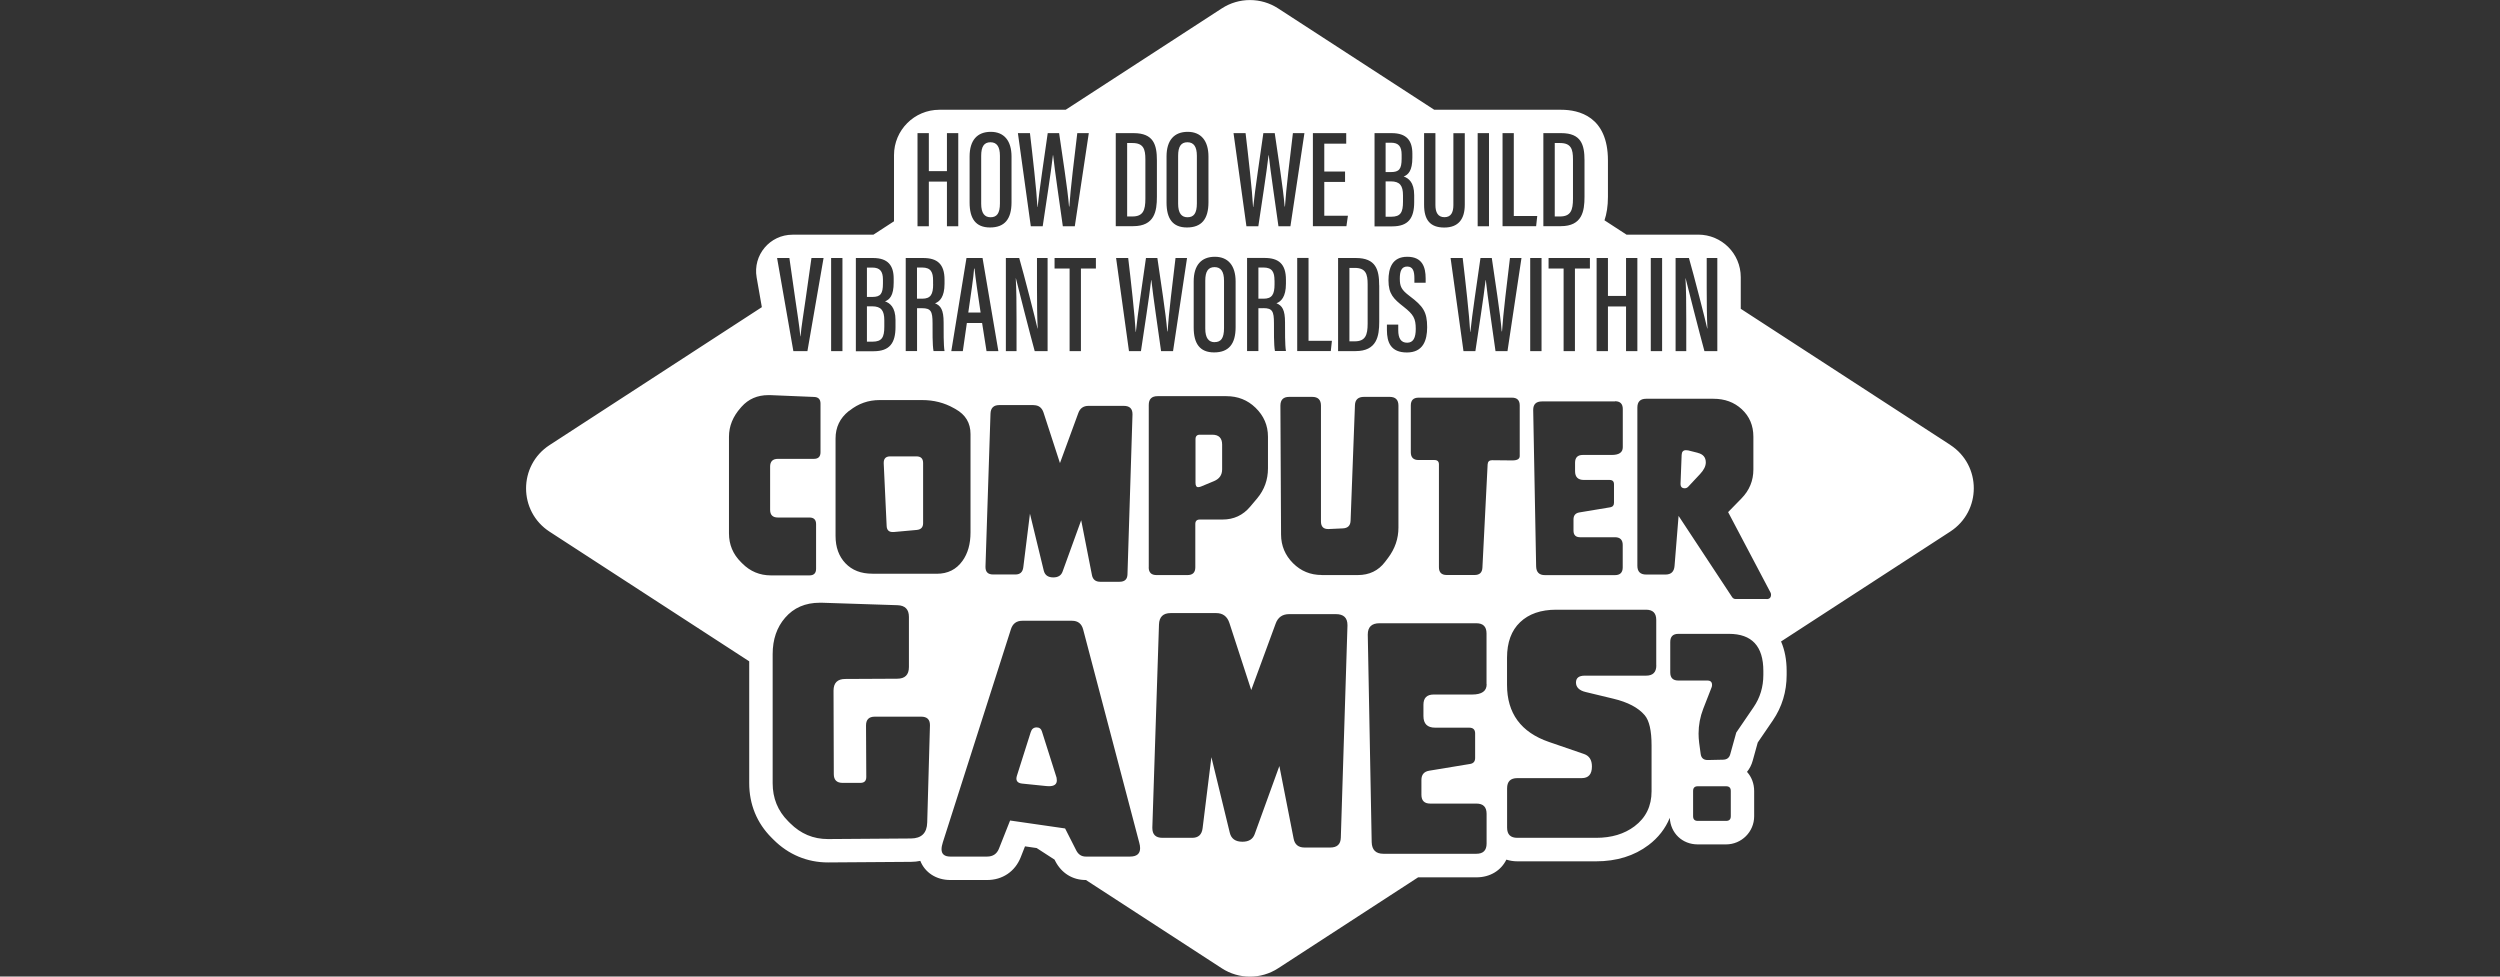 <?xml version="1.0" encoding="UTF-8"?>
<svg id="a" data-name="Layer 1" xmlns="http://www.w3.org/2000/svg" viewBox="0 0 384 150">
  <rect x="0" y="0" width="384" height="150" fill="#333333" stroke="none"/>
  <defs>
    <style>
      .b {
        fill: #fff;
        stroke-width: 0px;
      }
    </style>
  </defs>
  <path class="b" d="M135.83,50.18v-.98c0-1.5-.48-2.15-1.87-2.15h-.8v5.43h.86c1.45,0,1.81-.68,1.81-2.3Z"/>
  <path class="b" d="M135.62,43.55v-.61c0-1.26-.46-1.84-1.63-1.84h-.83v4.51h.82c1.26,0,1.64-.47,1.64-2.06Z"/>
  <path class="b" d="M195.76,43.08c0-1.24-.31-1.99-1.69-1.99h-.78v4.79h.8c1.3,0,1.68-.67,1.68-2.21v-.59Z"/>
  <path class="b" d="M184.07,74.82c.11,0,.24-.03.38-.08l2.02-.84c.84-.35,1.25-.95,1.25-1.82v-3.79c0-1.01-.51-1.52-1.52-1.52h-1.89c-.46,0-.68.23-.68.69v6.7c0,.45.14.67.43.67Z"/>
  <path class="b" d="M241.61,30.54v-6.07c0-1.54-.28-2.5-1.98-2.5h-.82v11.28h.81c1.64,0,1.99-.96,1.99-2.71Z"/>
  <path class="b" d="M160.05,112.37c-.13-.43-.41-.64-.82-.64-.46,0-.76.24-.91.73l-2.13,6.72c-.04.15-.07.28-.07.4,0,.46.3.72.89.78l3.72.38c.13.02.27.02.4.02.8,0,1.2-.3,1.2-.89,0-.13-.02-.27-.04-.42l-2.24-7.07Z"/>
  <path class="b" d="M152.15,33.37c.96,0,1.44-.59,1.44-2.14v-7.29c0-1.39-.47-2.09-1.45-2.09s-1.43.65-1.43,2.09v7.35c0,1.47.53,2.08,1.44,2.08Z"/>
  <path class="b" d="M140.77,70.1h-4.03c-.67,0-1,.33-1,.99v.1l.45,9.61c.03.61.34.92.92.92h.15l3.54-.32c.66-.06.99-.4.99-1.04v-9.24c0-.68-.34-1.02-1.02-1.02Z"/>
  <path class="b" d="M215.5,30.99v-.98c0-1.5-.48-2.15-1.87-2.15h-.8v5.43h.86c1.45,0,1.81-.68,1.81-2.3Z"/>
  <path class="b" d="M299.57,68.34l-32.19-20.91v-4.86c0-3.61-2.92-6.53-6.53-6.53h-11.02l-3.38-2.2c.33-.98.53-2.16.53-3.6v-5.59c0-6.78-4.49-7.79-7.17-7.79h-19.51l-23.98-15.57c-2.63-1.71-6.02-1.71-8.65,0l-23.98,15.57h-19.4c-3.85,0-6.97,3.12-6.97,6.97v10.16l-3.17,2.06s-.04,0-.06,0h-12.36c-3.48,0-6.11,3.13-5.51,6.56l.8,4.57-32.6,21.18c-4.82,3.13-4.82,10.18,0,13.31l30.66,19.91v18.72c0,3.24,1.18,6.13,3.43,8.37l.31.31c2.28,2.28,5.17,3.49,8.35,3.49h.08l12.7-.09c.5,0,.96-.06,1.41-.15.7,1.77,2.42,2.94,4.61,2.94h5.65c2.36,0,4.29-1.3,5.16-3.49l.66-1.68,1.79.26,2.75,1.78.11.22c.95,1.85,2.65,2.91,4.67,2.91h.04l20.87,13.56c2.63,1.71,6.02,1.71,8.65,0l21.5-13.97h8.95c2.13,0,3.79-1.06,4.61-2.72.52.16,1.07.26,1.68.26h12.1c3.15,0,5.87-.84,8.06-2.5,1.5-1.13,2.59-2.55,3.26-4.18.12,2.34,1.91,4.08,4.29,4.08h4.35c2.38,0,4.32-1.93,4.32-4.32v-3.88c0-1.16-.41-2.18-1.1-2.94.4-.49.7-1.07.88-1.73l.77-2.78,2.31-3.38c1.42-2.08,2.13-4.43,2.13-7.01v-.6c0-1.73-.3-3.24-.86-4.53l25.99-16.88c4.82-3.13,4.82-10.18,0-13.31ZM257.37,39.63h2.05c.71,2.44,2.6,9.8,2.81,10.83h.03c-.09-1.87-.11-3.88-.11-6.22v-4.61h1.63v14.3h-1.98c-.66-2.37-2.66-10.23-2.89-11.19h-.02c.1,1.73.12,3.9.12,6.47v4.72h-1.64v-14.3ZM253.56,39.63h1.74v14.3h-1.74v-14.3ZM245.24,39.63h1.74v5.83h2.78v-5.83h1.74v14.3h-1.74v-6.86h-2.78v6.86h-1.74v-14.3ZM237.86,41.25v-1.62h6.35v1.62h-2.3v12.68h-1.74v-12.68h-2.31ZM237.07,20.45h2.74c3.07,0,3.57,1.8,3.57,4.19v5.59c0,2.19-.35,4.51-3.64,4.51h-2.68v-14.3ZM248.07,61.63c.79,0,1.19.4,1.19,1.19v5.87c0,.79-.56,1.19-1.69,1.19h-4.45c-.79,0-1.19.4-1.19,1.19v1.3c0,.9.45,1.35,1.35,1.35h3.94c.46,0,.69.22.69.67v2.84c0,.39-.19.62-.57.69l-4.75.79c-.6.1-.9.46-.9,1.07v1.72c0,.68.34,1.02,1.02,1.02h5.35c.79,0,1.19.4,1.19,1.19v3.44c0,.79-.4,1.19-1.19,1.19h-10.76c-.88,0-1.33-.45-1.35-1.35l-.45-23.98v-.05c0-.87.45-1.3,1.35-1.3h11.21ZM236.78,39.63v14.3h-1.74v-14.3h1.74ZM230.78,20.45h1.74v12.73h3.6l-.17,1.56h-5.16v-14.3ZM226.97,20.45h1.74v14.3h-1.74v-14.3ZM225.85,50.98c.24-2.53,1.09-8.04,1.55-11.35h1.74c.47,3.35,1.31,8.51,1.52,11.27h.05c.16-2.56.81-7.86,1.22-11.27h1.77l-2.15,14.3h-1.84c-.45-3.3-1.22-8.36-1.49-10.91h-.03c-.31,2.72-1.09,7.67-1.57,10.91h-1.83l-1.98-14.3h1.86c.4,3.35,1.03,8.95,1.15,11.35h.03ZM218.74,20.45h1.74v11.04c0,1.14.39,1.87,1.39,1.87s1.37-.73,1.37-1.86v-11.04h1.75v10.99c0,2.22-1,3.5-3.15,3.5s-3.1-1.15-3.1-3.48v-11.02ZM218.98,42.73v.7h-1.73v-.65c0-1.12-.21-1.84-1.11-1.84s-1.13.78-1.13,1.85c0,1.23.24,1.73,1.53,2.7,2.03,1.53,2.67,2.39,2.67,4.77,0,2.02-.62,3.88-3.11,3.88s-3.07-1.57-3.07-3.45v-.83h1.74v.85c0,1.26.42,1.93,1.37,1.93s1.32-.77,1.32-2.12c0-1.63-.36-2.22-1.87-3.41-1.53-1.2-2.32-1.94-2.32-4.05,0-1.84.55-3.63,2.9-3.62,2.29,0,2.81,1.58,2.81,3.31ZM211.14,20.45h2.63c2.3,0,3.17,1.16,3.17,3.16v.61c0,2.02-.64,2.62-1.33,2.89.73.25,1.61.88,1.61,2.87v1.07c0,2.47-.91,3.72-3.36,3.72h-2.73v-14.3ZM211.85,43.83v5.59c0,2.19-.35,4.51-3.64,4.51h-2.68v-14.3h2.74c3.07,0,3.57,1.8,3.57,4.19ZM201.67,20.45h5.11v1.62h-3.37v4.28h3.19v1.6h-3.19v5.19h3.63l-.23,1.6h-5.15v-14.3ZM204.58,52.36l-.17,1.56h-5.16v-14.3h1.74v12.73h3.6ZM191.32,20.45c.4,3.35,1.03,8.95,1.15,11.35h.03c.24-2.53,1.09-8.04,1.55-11.35h1.75c.47,3.35,1.31,8.51,1.52,11.27h.05c.16-2.56.81-7.85,1.22-11.27h1.77l-2.15,14.3h-1.84c-.45-3.3-1.22-8.36-1.49-10.91h-.03c-.31,2.71-1.09,7.67-1.57,10.91h-1.83l-1.98-14.3h1.86ZM194.05,47.34h-.76v6.58h-1.74v-14.3h2.68c2.16,0,3.29.91,3.29,3.34v.62c0,2.02-.75,2.74-1.46,3,.88.35,1.32,1.01,1.32,2.93,0,1.22-.02,3.51.14,4.4h-1.69c-.18-.88-.15-3.27-.15-4.28,0-1.82-.25-2.3-1.62-2.3ZM189.79,43.24v7.03c0,2.59-1.08,3.86-3.3,3.86s-3.14-1.38-3.14-3.83v-7.06c0-2.53,1.19-3.8,3.25-3.8s3.19,1.38,3.19,3.8ZM179.18,24.05c0-2.53,1.19-3.8,3.25-3.8s3.19,1.38,3.19,3.8v7.03c0,2.59-1.08,3.86-3.3,3.86s-3.14-1.38-3.14-3.83v-7.06ZM171.39,20.45h2.74c3.07,0,3.57,1.8,3.57,4.19v5.59c0,2.19-.35,4.51-3.64,4.51h-2.68v-14.3ZM159.28,44.24v-4.61h1.63v14.3h-1.98c-.66-2.37-2.66-10.23-2.89-11.19h-.02c.1,1.73.12,3.9.12,6.47v4.72h-1.64v-14.3h2.05c.71,2.44,2.6,9.8,2.81,10.83h.03c-.09-1.87-.11-3.88-.11-6.22ZM158.75,62.23c.78,0,1.29.38,1.54,1.15l2.52,7.75,2.82-7.69c.27-.74.79-1.1,1.57-1.1h5.41c.89,0,1.34.42,1.34,1.27v.08l-.77,24.53c-.02.76-.43,1.14-1.22,1.14h-2.97c-.71,0-1.14-.35-1.27-1.04l-1.65-8.41-2.86,7.89c-.21.59-.69.89-1.42.89-.81,0-1.3-.35-1.47-1.05l-2.12-8.74-1.02,8.22c-.09.75-.49,1.12-1.2,1.12h-3.44c-.78,0-1.17-.38-1.17-1.14v-.08l.77-23.48c.03-.88.48-1.32,1.35-1.32h5.26ZM168.33,41.25h-2.3v12.68h-1.74v-12.68h-2.31v-1.62h6.35v1.62ZM158.2,20.45c.4,3.35,1.03,8.95,1.15,11.35h.03c.24-2.53,1.09-8.04,1.55-11.35h1.75c.47,3.35,1.31,8.51,1.52,11.27h.05c.16-2.56.81-7.85,1.22-11.27h1.77l-2.15,14.3h-1.84c-.45-3.3-1.22-8.36-1.49-10.91h-.03c-.31,2.71-1.09,7.67-1.57,10.91h-1.83l-1.98-14.3h1.86ZM148.93,24.05c0-2.53,1.19-3.8,3.25-3.8s3.19,1.38,3.19,3.8v7.03c0,2.59-1.08,3.86-3.3,3.86s-3.14-1.38-3.14-3.83v-7.06ZM150.92,39.63l2.43,14.3h-1.82l-.68-4.32h-2.34l-.62,4.32h-1.77l2.33-14.3h2.47ZM140.93,20.45h1.74v5.84h2.78v-5.84h1.74v14.3h-1.74v-6.86h-2.78v6.86h-1.74v-14.3ZM139.11,39.63h2.68c2.16,0,3.29.91,3.29,3.34v.62c0,2.02-.75,2.74-1.46,3,.88.35,1.32,1.01,1.32,2.93,0,1.22-.02,3.51.14,4.4h-1.69c-.18-.88-.15-3.27-.15-4.28,0-1.82-.25-2.3-1.62-2.3h-.76v6.58h-1.74v-14.3ZM131.47,39.63h2.63c2.3,0,3.17,1.16,3.17,3.16v.61c0,2.02-.64,2.62-1.33,2.89.73.25,1.61.88,1.61,2.87v1.07c0,2.47-.91,3.72-3.36,3.72h-2.73v-14.3ZM127.66,39.63h1.74v14.3h-1.74v-14.3ZM121.25,39.63l.89,6.22c.28,1.97.66,4.28.79,5.81h.03c.12-1.47.52-3.79.79-5.76l.89-6.27h1.86l-2.48,14.3h-2.16l-2.5-14.3h1.88ZM118.42,88.38c-1.72,0-3.19-.61-4.41-1.84l-.2-.2c-1.23-1.22-1.84-2.7-1.84-4.41v-14.84c0-1.63.6-3.11,1.8-4.46l.13-.15c1.06-1.19,2.43-1.79,4.13-1.79h.28l6.73.28c.66.02.99.36.99,1.02v7.47c0,.68-.34,1.02-1.02,1.02h-5.53c-.79,0-1.19.4-1.19,1.19v6.63c0,.79.39,1.19,1.19,1.19h4.85c.68,0,1.02.34,1.02,1.02v6.85c0,.68-.34,1.02-1.02,1.02h-5.92ZM142.84,111.43l-.42,14.9c-.04,1.63-.88,2.45-2.5,2.46l-12.68.09h-.07c-2.25,0-4.18-.81-5.81-2.44l-.31-.31c-1.58-1.58-2.37-3.53-2.37-5.83v-19.82c0-2.26.64-4.12,1.91-5.59,1.33-1.54,3.11-2.31,5.34-2.31h.31l11.62.38c1.17.04,1.75.64,1.75,1.8v7.69c0,1.2-.6,1.8-1.8,1.8l-7.98.04c-1.2,0-1.8.6-1.8,1.8l.04,12.81c0,.9.45,1.35,1.35,1.35h2.73c.61,0,.91-.3.91-.91l-.04-7.91c0-.9.45-1.35,1.35-1.35h7.12c.9,0,1.35.43,1.35,1.29v.07ZM133.99,88.12c-1.74,0-3.11-.53-4.13-1.6-1.01-1.06-1.52-2.46-1.52-4.2v-14.96c0-1.73.67-3.13,2.02-4.21l.13-.08c1.35-1.08,2.89-1.62,4.61-1.62h6.55c1.77,0,3.39.41,4.86,1.24l.27.15c1.53.86,2.29,2.13,2.29,3.83v15.11c0,1.77-.41,3.23-1.24,4.38-.94,1.31-2.25,1.97-3.94,1.97h-9.91ZM173.57,131.57h-6.8c-.65,0-1.14-.32-1.46-.95l-1.71-3.37-8.45-1.22-1.71,4.32c-.32.81-.93,1.22-1.82,1.22h-5.65c-.9,0-1.35-.38-1.35-1.13,0-.3.07-.65.2-1.06l10.46-32.74c.28-.86.86-1.29,1.75-1.29h7.63c.9,0,1.47.44,1.71,1.33l8.62,32.76c.09.31.13.59.13.84,0,.86-.52,1.29-1.55,1.29ZM173.41,53.93l-1.98-14.3h1.86c.4,3.35,1.03,8.95,1.15,11.35h.03c.24-2.53,1.09-8.04,1.55-11.35h1.75c.47,3.35,1.31,8.51,1.52,11.27h.05c.16-2.56.81-7.86,1.22-11.27h1.77l-2.15,14.3h-1.84c-.45-3.3-1.22-8.36-1.49-10.91h-.03c-.31,2.72-1.09,7.67-1.57,10.91h-1.83ZM176.45,87.13v-24.93c0-.9.45-1.35,1.35-1.35h10.56c1.77,0,3.26.59,4.48,1.77,1.28,1.24,1.92,2.72,1.92,4.46v4.86c0,1.75-.55,3.28-1.65,4.6l-1.07,1.27c-1.11,1.33-2.53,1.99-4.26,1.99h-3.49c-.46,0-.69.23-.69.69v6.65c0,.79-.4,1.19-1.19,1.19h-4.78c-.79,0-1.19-.4-1.19-1.19ZM206.97,96.13l-1.02,32.54c-.03,1.01-.57,1.51-1.62,1.51h-3.95c-.95,0-1.51-.46-1.68-1.37l-2.19-11.15-3.79,10.46c-.28.78-.91,1.17-1.88,1.17-1.08,0-1.73-.46-1.95-1.4l-2.82-11.59-1.35,10.91c-.12.99-.65,1.48-1.6,1.48h-4.57c-1.03,0-1.55-.5-1.55-1.51v-.11l1.02-31.15c.04-1.17.64-1.75,1.8-1.75h6.98c1.03,0,1.71.51,2.04,1.53l3.35,10.29,3.75-10.2c.35-.98,1.05-1.46,2.08-1.46h7.18c1.18,0,1.77.56,1.77,1.68v.11ZM203.02,88.32c-1.73,0-3.2-.6-4.41-1.81-1.21-1.21-1.83-2.68-1.84-4.4l-.1-19.8c0-.9.45-1.35,1.35-1.35h3.53c.9,0,1.35.45,1.35,1.35v17.78c0,.78.36,1.17,1.09,1.17h.1l2.16-.1c.77-.03,1.17-.42,1.2-1.17l.67-17.76c.03-.85.5-1.27,1.39-1.27h3.94c.9,0,1.35.45,1.35,1.35v18.73c0,1.69-.53,3.24-1.59,4.65l-.47.62c-1.02,1.35-2.42,2.02-4.18,2.02h-5.55ZM228.35,105.11c0,1.05-.75,1.57-2.24,1.57h-5.9c-1.05,0-1.57.53-1.57,1.57v1.73c0,1.2.6,1.79,1.8,1.79h5.23c.61,0,.91.3.91.89v3.77c0,.52-.25.82-.75.91l-6.3,1.04c-.8.13-1.2.61-1.2,1.42v2.28c0,.9.45,1.35,1.35,1.35h7.09c1.05,0,1.57.52,1.57,1.57v4.57c0,1.05-.52,1.57-1.57,1.57h-14.28c-1.17,0-1.77-.6-1.8-1.8l-.6-31.81v-.07c0-1.15.6-1.73,1.8-1.73h14.87c1.05,0,1.57.52,1.57,1.57v7.78ZM229.19,70.69h-.02c-.42,0-.65.22-.67.65l-.8,15.83c-.03.77-.43,1.15-1.2,1.15h-4.29c-.79,0-1.19-.4-1.19-1.19v-15.79c0-.46-.23-.68-.69-.68h-2.44c-.79,0-1.19-.4-1.19-1.19v-7.2c0-.79.4-1.19,1.19-1.19h14.35c.79,0,1.19.4,1.19,1.19v7.77c0,.46-.38.68-1.15.68h-.03l-3.06-.03ZM254.41,102.21c0,1.05-.53,1.57-1.57,1.57h-9.42c-.9,0-1.35.35-1.35,1.06s.5,1.23,1.51,1.46l4.23,1.02c2.22.53,3.82,1.37,4.81,2.53.71.83,1.06,2.38,1.06,4.65v7.03c0,2.28-.87,4.07-2.62,5.39-1.57,1.18-3.53,1.77-5.9,1.77h-12.1c-1.05,0-1.57-.52-1.57-1.57v-6.03c0-1.05.52-1.57,1.57-1.57h9.89c1.05,0,1.57-.6,1.57-1.79,0-.99-.4-1.63-1.2-1.91l-5.41-1.86c-4.29-1.48-6.43-4.4-6.43-8.76v-4.17c0-2.36.67-4.19,2.01-5.46,1.34-1.28,3.19-1.92,5.55-1.92h13.79c1.05,0,1.57.52,1.57,1.57v6.98ZM265.85,125.37c0,.48-.24.72-.72.72h-4.35c-.48,0-.72-.24-.72-.72v-3.88c0-.48.24-.72.72-.72h4.35c.48,0,.72.24.72.72v3.88ZM270.85,103.66c0,1.85-.5,3.51-1.51,4.98l-2.65,3.88-.93,3.35c-.15.54-.52.81-1.11.82l-2.31.05h-.05c-.63,0-.99-.32-1.07-.95l-.23-1.7c-.06-.48-.09-.95-.09-1.42,0-1.3.24-2.57.72-3.81l1.28-3.28c.05-.12.07-.24.07-.37,0-.46-.24-.68-.72-.68h-4.45c-.83,0-1.25-.41-1.25-1.24v-4.68c0-.83.41-1.25,1.25-1.25h7.77c3.52,0,5.28,1.9,5.28,5.7v.6ZM271.35,92.01h-4.75c-.23,0-.42-.1-.55-.3l-8.22-12.47-.62,7.69c-.07.88-.53,1.32-1.39,1.32h-2.97c-.9,0-1.35-.45-1.35-1.35v-24.3c0-.9.45-1.35,1.35-1.35h10.34c1.73,0,3.18.53,4.34,1.6,1.19,1.1,1.79,2.51,1.79,4.23v5.03c0,1.72-.61,3.2-1.82,4.44l-2.06,2.11,6.52,12.37c.04.09.07.19.07.3,0,.46-.23.69-.69.69Z"/>
  <path class="b" d="M186.57,52.55c.96,0,1.44-.59,1.44-2.14v-7.29c0-1.39-.47-2.09-1.45-2.09s-1.43.65-1.43,2.09v7.35c0,1.47.53,2.09,1.44,2.09Z"/>
  <path class="b" d="M260.77,69.55l-1.47-.37c-.09-.02-.21-.03-.35-.03-.41,0-.63.24-.65.72l-.17,4.41v.05c0,.45.22.67.65.67.2,0,.37-.08.52-.23l1.84-1.97c.58-.62.87-1.21.87-1.77,0-.78-.41-1.27-1.24-1.47Z"/>
  <path class="b" d="M149.69,41.26h-.07c-.06,1.13-.54,4.3-.89,6.74h1.89c-.44-2.91-.79-5.31-.93-6.74Z"/>
  <path class="b" d="M182.4,33.37c.96,0,1.44-.59,1.44-2.14v-7.29c0-1.39-.47-2.09-1.45-2.09s-1.43.65-1.43,2.09v7.35c0,1.47.53,2.08,1.44,2.08Z"/>
  <path class="b" d="M215.29,24.37v-.61c0-1.26-.46-1.84-1.63-1.84h-.83v4.51h.82c1.26,0,1.64-.47,1.64-2.06Z"/>
  <path class="b" d="M210.07,49.72v-6.07c0-1.54-.28-2.5-1.98-2.5h-.82v11.28h.81c1.64,0,1.99-.96,1.99-2.71Z"/>
  <path class="b" d="M143.32,43.67v-.59c0-1.24-.31-1.99-1.69-1.99h-.78v4.79h.8c1.3,0,1.68-.67,1.68-2.21Z"/>
  <path class="b" d="M175.93,30.54v-6.07c0-1.54-.28-2.5-1.98-2.5h-.82v11.28h.81c1.64,0,1.99-.96,1.99-2.71Z"/>
</svg>